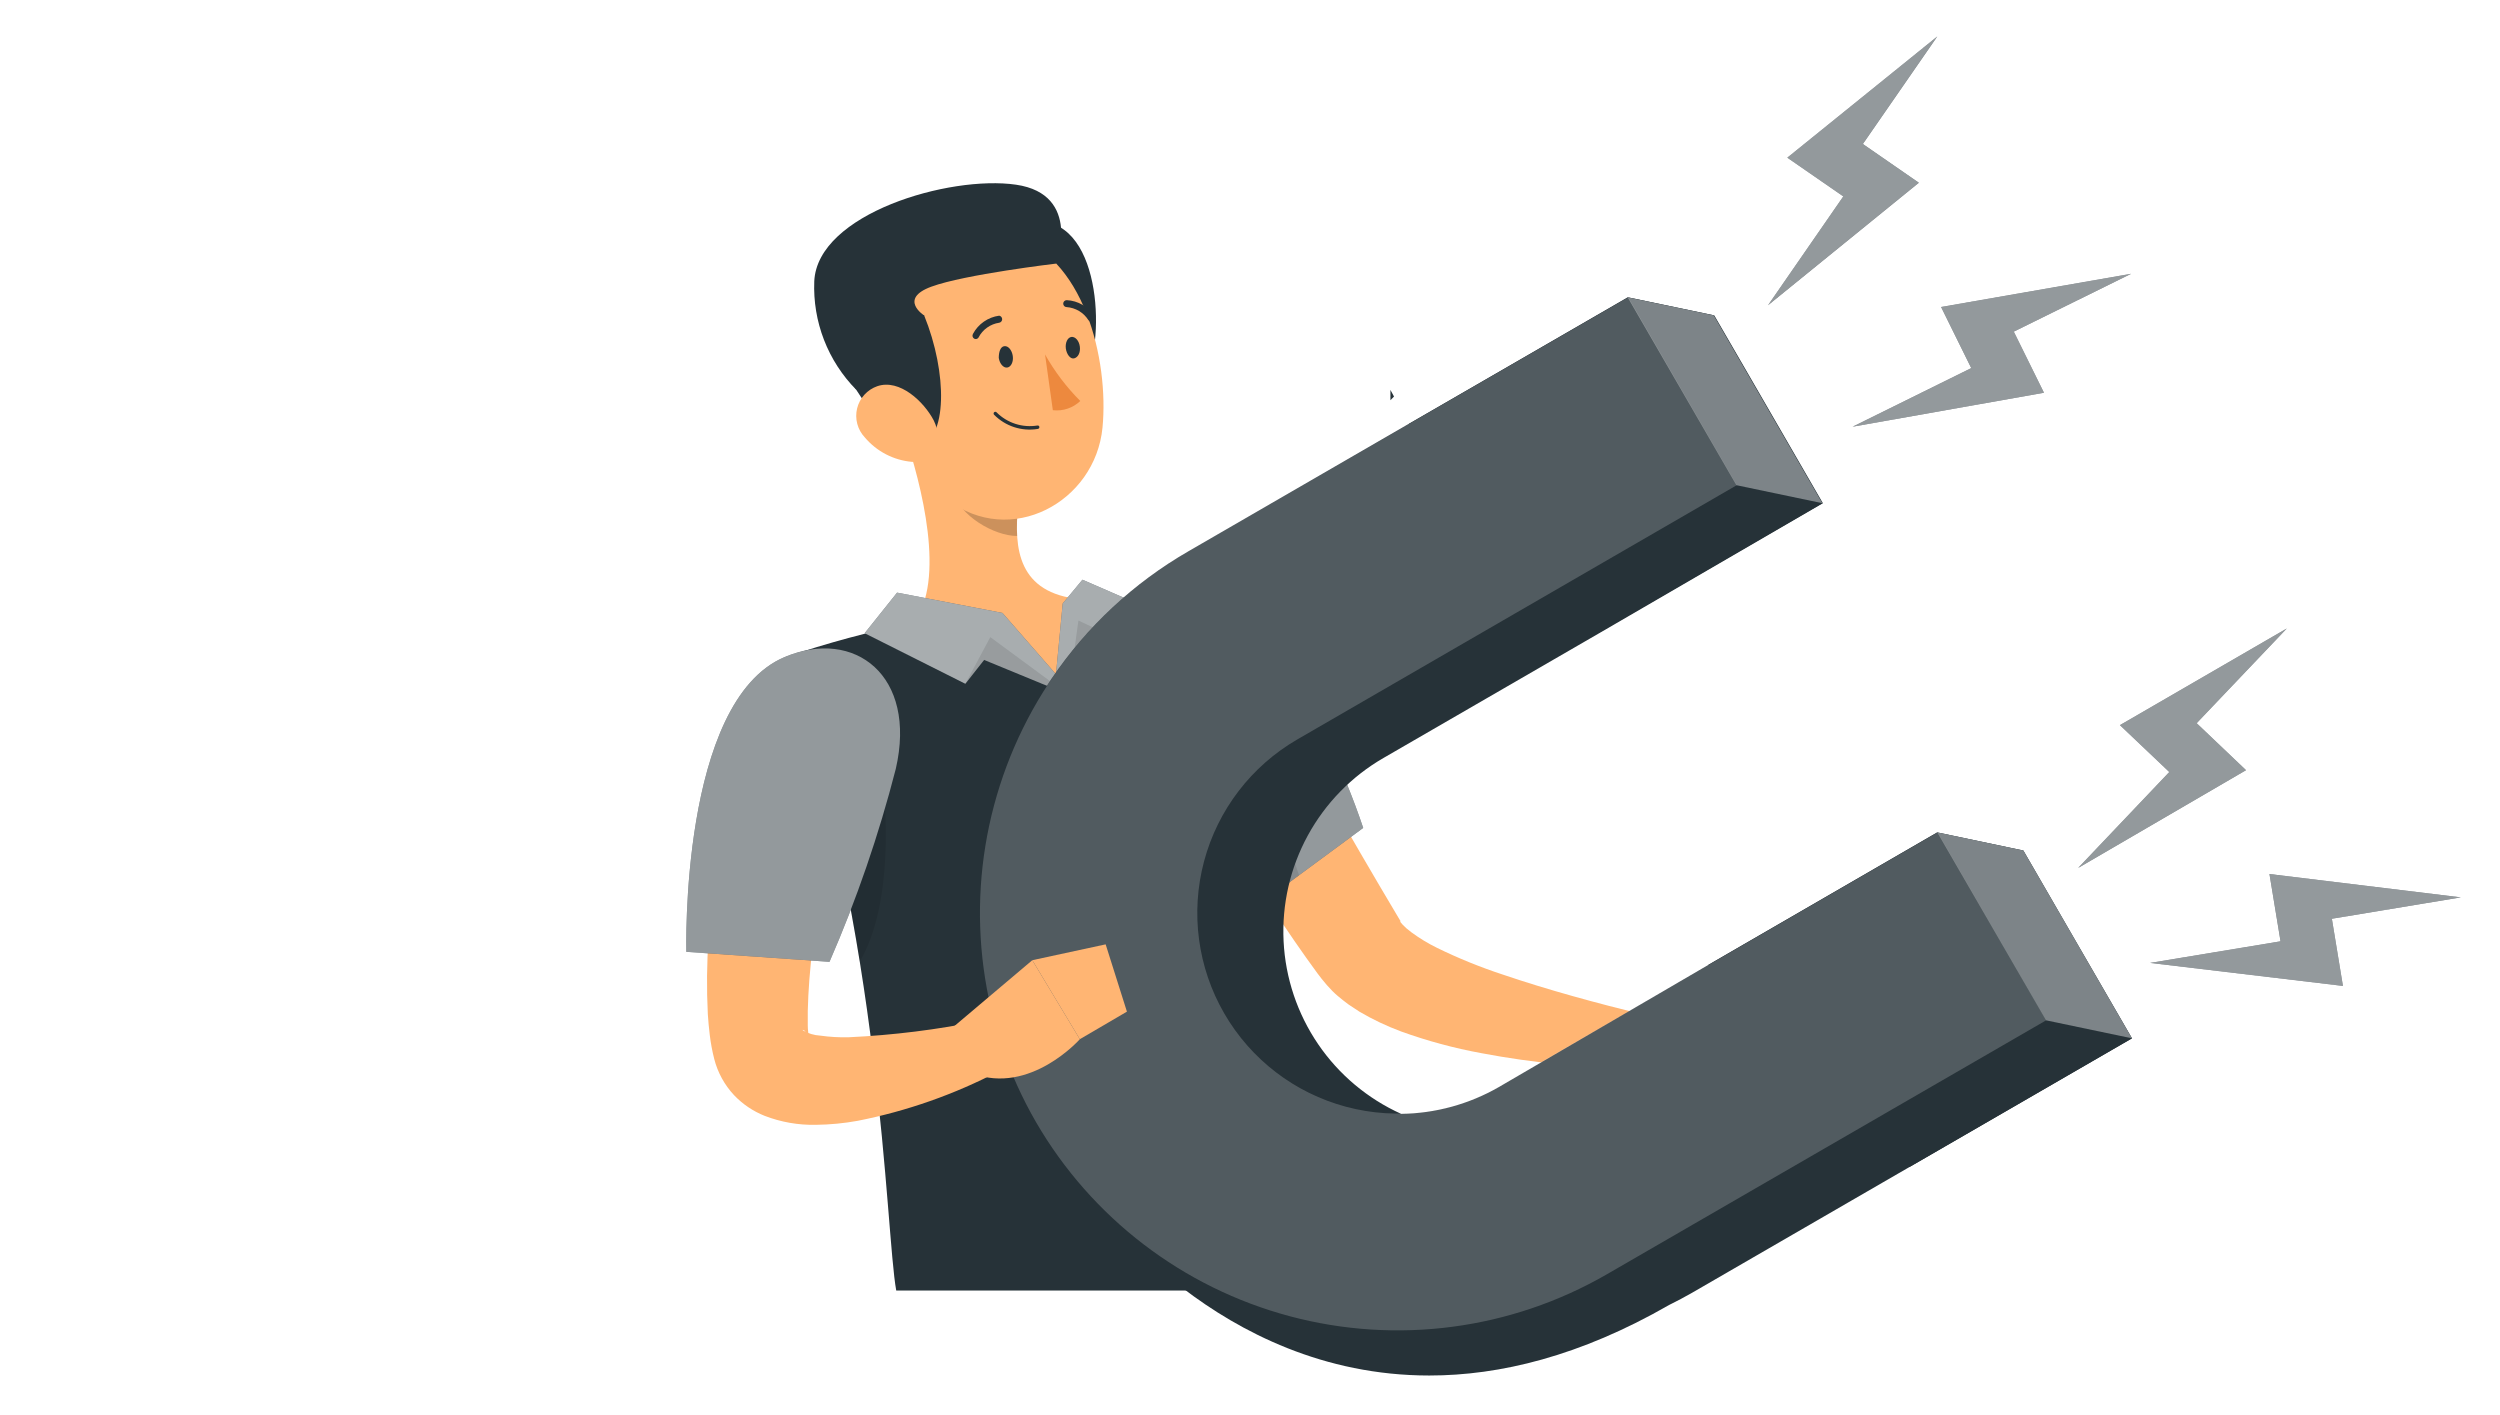 <svg width="387" height="219" viewBox="0 0 387 219" fill="none" xmlns="http://www.w3.org/2000/svg">
<g filter="url(#filter0_d_2107_51318)">
<rect x="65.734" y="5.966" width="249.529" height="189.037" rx="18.677" fill="white"/>
<path d="M192.727 96.486C196.793 103.206 200.791 109.926 204.739 116.78C208.687 123.634 212.618 130.438 216.498 136.939L216.683 137.242C216.683 137.343 216.683 137.242 216.767 137.343V137.511C216.767 137.645 217.019 137.813 217.12 137.981L217.708 138.552L218.464 139.157C219.727 140.088 221.07 140.903 222.479 141.593C225.741 143.188 229.109 144.557 232.559 145.692C239.665 148.111 247.258 150.161 254.717 151.992L253.844 160.207C245.625 160.196 237.425 159.42 229.35 157.888C225.115 157.114 220.951 155.99 216.902 154.528C214.66 153.695 212.495 152.667 210.434 151.454L208.754 150.345C208.183 149.925 207.612 149.472 207.074 149.018C206.536 148.565 205.948 147.977 205.394 147.338L204.571 146.347L204.201 145.86L203.966 145.557C201.497 142.198 199.212 138.838 196.994 135.478C194.777 132.118 192.576 128.758 190.459 125.398C186.192 118.678 182.06 111.875 178.162 104.92L192.727 96.486Z" fill="#FFB573"/>
<path d="M172.654 97.931C170.47 108.649 193.738 135.763 193.738 135.763L211.024 123.012C207.915 113.753 203.623 104.933 198.257 96.772C189.739 84.542 175.09 86.02 172.654 97.931Z" fill="#263238"/>
<path opacity="0.5" d="M172.654 97.931C170.47 108.649 193.738 135.763 193.738 135.763L211.024 123.012C207.915 113.753 203.623 104.933 198.257 96.772C189.739 84.542 175.09 86.02 172.654 97.931Z" fill="white"/>
<path opacity="0.1" d="M172.501 99.258C176.651 96.536 181.875 97.578 188.041 105.289C193.681 112.9 198.086 121.353 201.094 130.337L193.736 135.83C193.736 135.83 172.048 110.631 172.501 99.258Z" fill="black"/>
<path d="M185.037 88.305C185.037 88.305 204.177 129.111 200.347 194.628H138.737C137.057 185.389 136.553 139.19 121.484 96.621C128.002 94.399 134.658 92.603 141.409 91.245C149.921 89.546 158.526 88.351 167.179 87.666C173.139 87.415 179.11 87.629 185.037 88.305Z" fill="#263238"/>
<path d="M139.932 61.813C142.704 69.876 146.45 84.845 141.41 91.178C149.962 93.548 158.059 97.33 165.366 102.367C167.046 96.94 168.205 91.766 167.18 87.6C157.621 86.676 156.916 79.788 157.621 73.119L139.932 61.813Z" fill="#FFB573"/>
<path opacity="0.2" d="M147.135 66.432L157.617 73.152C157.42 74.7 157.364 76.263 157.449 77.822C153.854 77.822 148.462 74.613 147.571 70.968C147.162 69.493 147.014 67.958 147.135 66.432Z" fill="black"/>
<path d="M162.473 29.338C171.478 31.758 170.739 51.581 167.194 54.034C160.558 58.553 151.251 26.331 162.473 29.338Z" fill="#263238"/>
<path d="M137.204 49.481C139.455 60.603 140.211 67.238 146.678 72.211C156.405 79.687 169.542 72.614 170.668 61.039C171.676 50.624 167.829 34.16 156.22 31.237C153.664 30.577 150.981 30.581 148.426 31.25C145.872 31.919 143.531 33.229 141.625 35.057C139.72 36.885 138.314 39.17 137.54 41.694C136.766 44.219 136.65 46.9 137.204 49.481Z" fill="#FFB573"/>
<path d="M127.213 43.669C129.061 51.06 137.797 65.021 142.08 64.03C146.717 62.971 146.683 52.589 143.055 43.669H127.213Z" fill="#263238"/>
<path d="M133.864 62.551C135.701 64.734 138.329 66.1 141.172 66.347C144.952 66.65 146.111 63.088 144.532 59.913C143.037 57.057 139.274 53.445 135.796 54.638C135.032 54.905 134.347 55.359 133.803 55.958C133.259 56.558 132.874 57.283 132.682 58.07C132.49 58.856 132.497 59.678 132.704 60.46C132.91 61.243 133.309 61.962 133.864 62.551Z" fill="#FFB573"/>
<path d="M154.609 50.254C154.744 51.161 155.332 51.833 155.92 51.749C156.508 51.665 156.911 50.858 156.777 49.951C156.642 49.044 156.071 48.355 155.466 48.439C154.861 48.523 154.609 49.33 154.609 50.254Z" fill="#263238"/>
<path d="M164.992 48.81C165.126 49.734 165.714 50.49 166.302 50.322C166.89 50.154 167.277 49.431 167.159 48.507C167.041 47.583 166.437 46.928 165.849 47.012C165.261 47.096 164.874 47.903 164.992 48.81Z" fill="#263238"/>
<path d="M161.77 49.717C163.251 52.358 165.088 54.782 167.229 56.924C166.669 57.459 165.998 57.865 165.263 58.112C164.529 58.359 163.749 58.441 162.979 58.352L161.77 49.717Z" fill="#ED893E"/>
<path d="M160.692 61.241C160.758 61.225 160.815 61.185 160.852 61.129C160.889 61.073 160.904 61.005 160.894 60.938C160.89 60.903 160.879 60.87 160.861 60.839C160.843 60.809 160.819 60.783 160.791 60.762C160.762 60.742 160.73 60.727 160.696 60.72C160.661 60.713 160.626 60.712 160.591 60.72C159.457 60.906 158.294 60.82 157.199 60.469C156.104 60.119 155.108 59.514 154.292 58.704C154.27 58.674 154.242 58.649 154.209 58.63C154.177 58.612 154.141 58.6 154.104 58.596C154.067 58.592 154.03 58.596 153.995 58.607C153.959 58.618 153.926 58.637 153.898 58.661C153.87 58.686 153.848 58.716 153.832 58.749C153.816 58.783 153.808 58.82 153.807 58.857C153.806 58.894 153.813 58.931 153.827 58.965C153.841 59 153.862 59.031 153.888 59.057C154.753 59.932 155.813 60.588 156.982 60.971C158.151 61.353 159.394 61.452 160.608 61.257L160.692 61.241Z" fill="#263238"/>
<path d="M151.15 47.331C151.22 47.316 151.287 47.285 151.345 47.242C151.403 47.198 151.451 47.143 151.486 47.079C151.8 46.475 152.254 45.955 152.808 45.561C153.363 45.166 154.004 44.909 154.677 44.811C154.806 44.788 154.922 44.721 155.006 44.621C155.09 44.522 155.136 44.395 155.136 44.265C155.136 44.135 155.09 44.008 155.006 43.909C154.922 43.809 154.806 43.742 154.677 43.719C153.825 43.833 153.011 44.149 152.304 44.64C151.597 45.13 151.017 45.782 150.612 46.541C150.576 46.603 150.553 46.671 150.544 46.742C150.534 46.812 150.539 46.884 150.558 46.953C150.577 47.022 150.609 47.086 150.653 47.142C150.697 47.199 150.751 47.246 150.814 47.281C150.916 47.337 151.035 47.355 151.15 47.331Z" fill="#263238"/>
<path d="M169.088 44.627L169.239 44.543C169.299 44.505 169.351 44.456 169.391 44.398C169.431 44.34 169.459 44.275 169.473 44.206C169.488 44.137 169.488 44.065 169.473 43.996C169.459 43.927 169.431 43.862 169.391 43.804C168.933 43.075 168.306 42.469 167.563 42.036C166.82 41.603 165.983 41.356 165.124 41.317C164.981 41.317 164.844 41.374 164.743 41.475C164.643 41.576 164.586 41.712 164.586 41.855C164.586 41.998 164.643 42.134 164.743 42.235C164.844 42.336 164.981 42.392 165.124 42.392C165.803 42.441 166.461 42.649 167.044 42.999C167.628 43.349 168.121 43.832 168.483 44.408C168.549 44.503 168.642 44.575 168.751 44.614C168.859 44.654 168.977 44.658 169.088 44.627Z" fill="#263238"/>
<path d="M132.551 55.193C130.375 52.987 128.675 50.358 127.556 47.468C126.438 44.578 125.925 41.49 126.049 38.394C126.537 27.928 146.982 21.947 157.28 23.442C167.578 24.937 163.495 35.655 163.495 35.655C163.495 35.655 149.3 37.335 144.159 39.234C139.019 41.132 143.084 43.702 143.084 43.702L132.551 55.193Z" fill="#263238"/>
<path d="M133.846 92.874L138.869 86.591L155.181 89.733L163.463 99.225L164.505 88.271L167.562 84.592L174.248 87.499V94.353L169.494 92.79L165.361 102.366L152.342 97.007L149.436 100.703L133.846 92.874Z" fill="#263238"/>
<path opacity="0.6" d="M133.846 92.874L138.869 86.591L155.181 89.733L163.463 99.225L164.505 88.271L167.562 84.592L174.248 87.499V94.353L169.494 92.79L165.361 102.366L152.342 97.007L149.436 100.703L133.846 92.874Z" fill="white"/>
<path opacity="0.1" d="M165.361 102.366L166.94 90.909L174.248 94.353L169.494 92.79L165.361 102.366Z" fill="black"/>
<path opacity="0.1" d="M165.361 102.366L153.299 93.48L149.436 100.703L152.342 97.007L165.361 102.366Z" fill="black"/>
<path opacity="0.1" d="M133.09 143.692C132.032 137.073 130.721 130.118 129.092 123.046C131.045 120.625 133.819 119.005 136.887 118.493C136.887 118.493 138.55 134.52 133.09 143.692Z" fill="black"/>
<path d="M130.822 109.992C129.562 116.897 128.319 124.02 127.244 130.992C126.673 134.469 126.219 137.963 125.799 141.407C125.379 144.851 125.111 148.245 125.043 151.369C125.043 152.142 125.043 152.881 125.043 153.587C125.043 154.292 125.161 154.964 125.178 155.267C125.037 154.957 124.838 154.677 124.59 154.444C124.321 154.225 124.17 154.242 124.304 154.36C125.117 154.839 126.033 155.116 126.975 155.166C128.444 155.375 129.928 155.459 131.41 155.418C138.281 155.097 145.117 154.243 151.855 152.864L154.678 160.643C147.784 164.253 140.406 166.85 132.771 168.354C130.636 168.741 128.473 168.949 126.303 168.975C123.589 169.032 120.89 168.558 118.357 167.581C116.572 166.869 114.962 165.78 113.637 164.389C112.156 162.807 111.098 160.877 110.562 158.778C110.253 157.562 110.023 156.328 109.873 155.082C109.739 153.962 109.638 152.887 109.571 151.856C109.373 147.91 109.413 143.955 109.689 140.013C109.907 136.199 110.327 132.453 110.747 128.724C111.671 121.282 112.881 114.041 114.46 106.666L130.822 109.992Z" fill="#FFB573"/>
<path d="M121.482 96.553C105.22 103.374 106.245 142.197 106.245 142.197L128.404 143.743C132.613 134.074 136.045 124.086 138.668 113.873C141.994 99.442 132.301 92.017 121.482 96.553Z" fill="#263238"/>
<path opacity="0.5" d="M121.482 96.553C105.22 103.374 106.245 142.197 106.245 142.197L128.404 143.743C132.613 134.074 136.045 124.086 138.668 113.873C141.994 99.442 132.301 92.017 121.482 96.553Z" fill="white"/>
<path d="M330.029 155.586L295.607 175.494L262.008 194.931C260.815 195.619 259.605 196.258 258.379 196.863C244.587 204.792 232.155 207.782 221.252 207.782C188.393 207.782 169.51 180.685 169.51 180.685C162.764 173.609 157.712 165.093 154.736 155.781C151.76 146.468 150.938 136.601 152.331 126.924C153.723 117.247 157.295 108.013 162.777 99.917C168.258 91.822 175.506 85.077 183.974 80.191L218.128 60.434L252.046 40.88L265.368 43.669L270.979 53.362L282.184 72.748L247.493 92.908L214.18 112.177C209.238 115.025 205.177 119.182 202.446 124.19C199.715 129.198 198.419 134.862 198.7 140.56C198.982 146.257 200.83 151.766 204.041 156.48C207.252 161.195 211.703 164.931 216.901 167.279C222.213 167.208 227.417 165.78 232.021 163.129L264.444 144.23L299.89 123.718L313.212 126.523L321.612 141.072L330.029 155.586Z" fill="#263238"/>
<path d="M282.1 72.748L247.41 92.841L234.205 89.968L218.111 60.468L251.962 40.88L265.284 43.669L270.895 53.362L282.1 72.748Z" fill="#263238"/>
<path d="M330.028 155.587L295.606 175.494L280.823 173.562L264.443 144.214L299.89 123.702L313.212 126.507L321.629 141.055L330.028 155.587Z" fill="#263238"/>
<g opacity="0.2">
<path d="M160.374 168.556C151.804 153.718 149.468 136.087 153.877 119.529C158.285 102.971 169.08 88.836 183.893 80.224L252.049 40.88L268.848 69.96L200.844 109.304C193.715 113.428 188.517 120.214 186.392 128.171C184.267 136.127 185.389 144.602 189.513 151.731C193.636 158.86 200.423 164.058 208.38 166.183C216.336 168.309 224.811 167.186 231.94 163.062L299.944 123.701L316.743 152.798L248.689 192.142C233.844 200.701 216.211 203.024 199.656 198.603C183.101 194.181 168.975 183.376 160.374 168.556Z" fill="white"/>
</g>
<path opacity="0.4" d="M251.965 40.88L265.287 43.669L282.103 72.748L268.798 69.96L251.965 40.88Z" fill="white"/>
<path opacity="0.4" d="M299.893 123.702L313.215 126.507L330.031 155.587L316.726 152.798L299.893 123.702Z" fill="white"/>
<path d="M215.238 55.21L215.793 56.235L215.238 56.806V55.21Z" fill="#263238"/>
<path d="M147.336 154.024L159.801 143.491L167.159 155.721C167.159 155.721 159.482 164.389 150.578 161.03L147.336 154.024Z" fill="#FFB573"/>
<path d="M171.155 141.038L174.448 151.454L167.157 155.721L159.799 143.491L171.155 141.038Z" fill="#FFB573"/>
<path d="M273.686 42.107L285.344 25.257L276.676 19.26L299.893 0.495L288.368 17.143L297.037 23.14L273.686 42.107Z" fill="#263238"/>
<path d="M286.787 60.905L305.149 51.833L300.479 42.375L329.894 37.235L311.734 46.189L316.405 55.647L286.787 60.905Z" fill="#263238"/>
<path d="M332.834 143.911L353.027 140.568L351.313 130.152L380.931 133.764L360.973 137.073L362.687 147.472L332.834 143.911Z" fill="#263238"/>
<path d="M321.695 129.212L335.807 114.361L328.163 107.104L354.001 92.135L340.04 106.801L347.684 114.075L321.695 129.212Z" fill="#263238"/>
<g opacity="0.5">
<path d="M273.682 42.107L285.34 25.257L276.672 19.259L299.889 0.494L288.364 17.143L297.033 23.14L273.682 42.107Z" fill="white"/>
<path d="M286.789 60.906L305.151 51.834L300.481 42.376L329.896 37.235L311.736 46.19L316.406 55.648L286.789 60.906Z" fill="white"/>
<path d="M332.836 143.911L353.029 140.568L351.315 130.153L380.933 133.764L360.975 137.074L362.689 147.473L332.836 143.911Z" fill="white"/>
<path d="M321.695 129.212L335.807 114.361L328.163 107.104L354.001 92.135L340.04 106.801L347.684 114.076L321.695 129.212Z" fill="white"/>
</g>
</g>
<defs>
<filter id="filter0_d_2107_51318" x="60.587" y="0.494" width="325.495" height="217.583" filterUnits="userSpaceOnUse" color-interpolation-filters="sRGB">
<feFlood flood-opacity="0" result="BackgroundImageFix"/>
<feColorMatrix in="SourceAlpha" type="matrix" values="0 0 0 0 0 0 0 0 0 0 0 0 0 0 0 0 0 0 127 0" result="hardAlpha"/>
<feOffset dy="5.148"/>
<feGaussianBlur stdDeviation="2.574"/>
<feComposite in2="hardAlpha" operator="out"/>
<feColorMatrix type="matrix" values="0 0 0 0 0 0 0 0 0 0 0 0 0 0 0 0 0 0 0.15 0"/>
<feBlend mode="normal" in2="BackgroundImageFix" result="effect1_dropShadow_2107_51318"/>
<feBlend mode="normal" in="SourceGraphic" in2="effect1_dropShadow_2107_51318" result="shape"/>
</filter>
</defs>
</svg>
